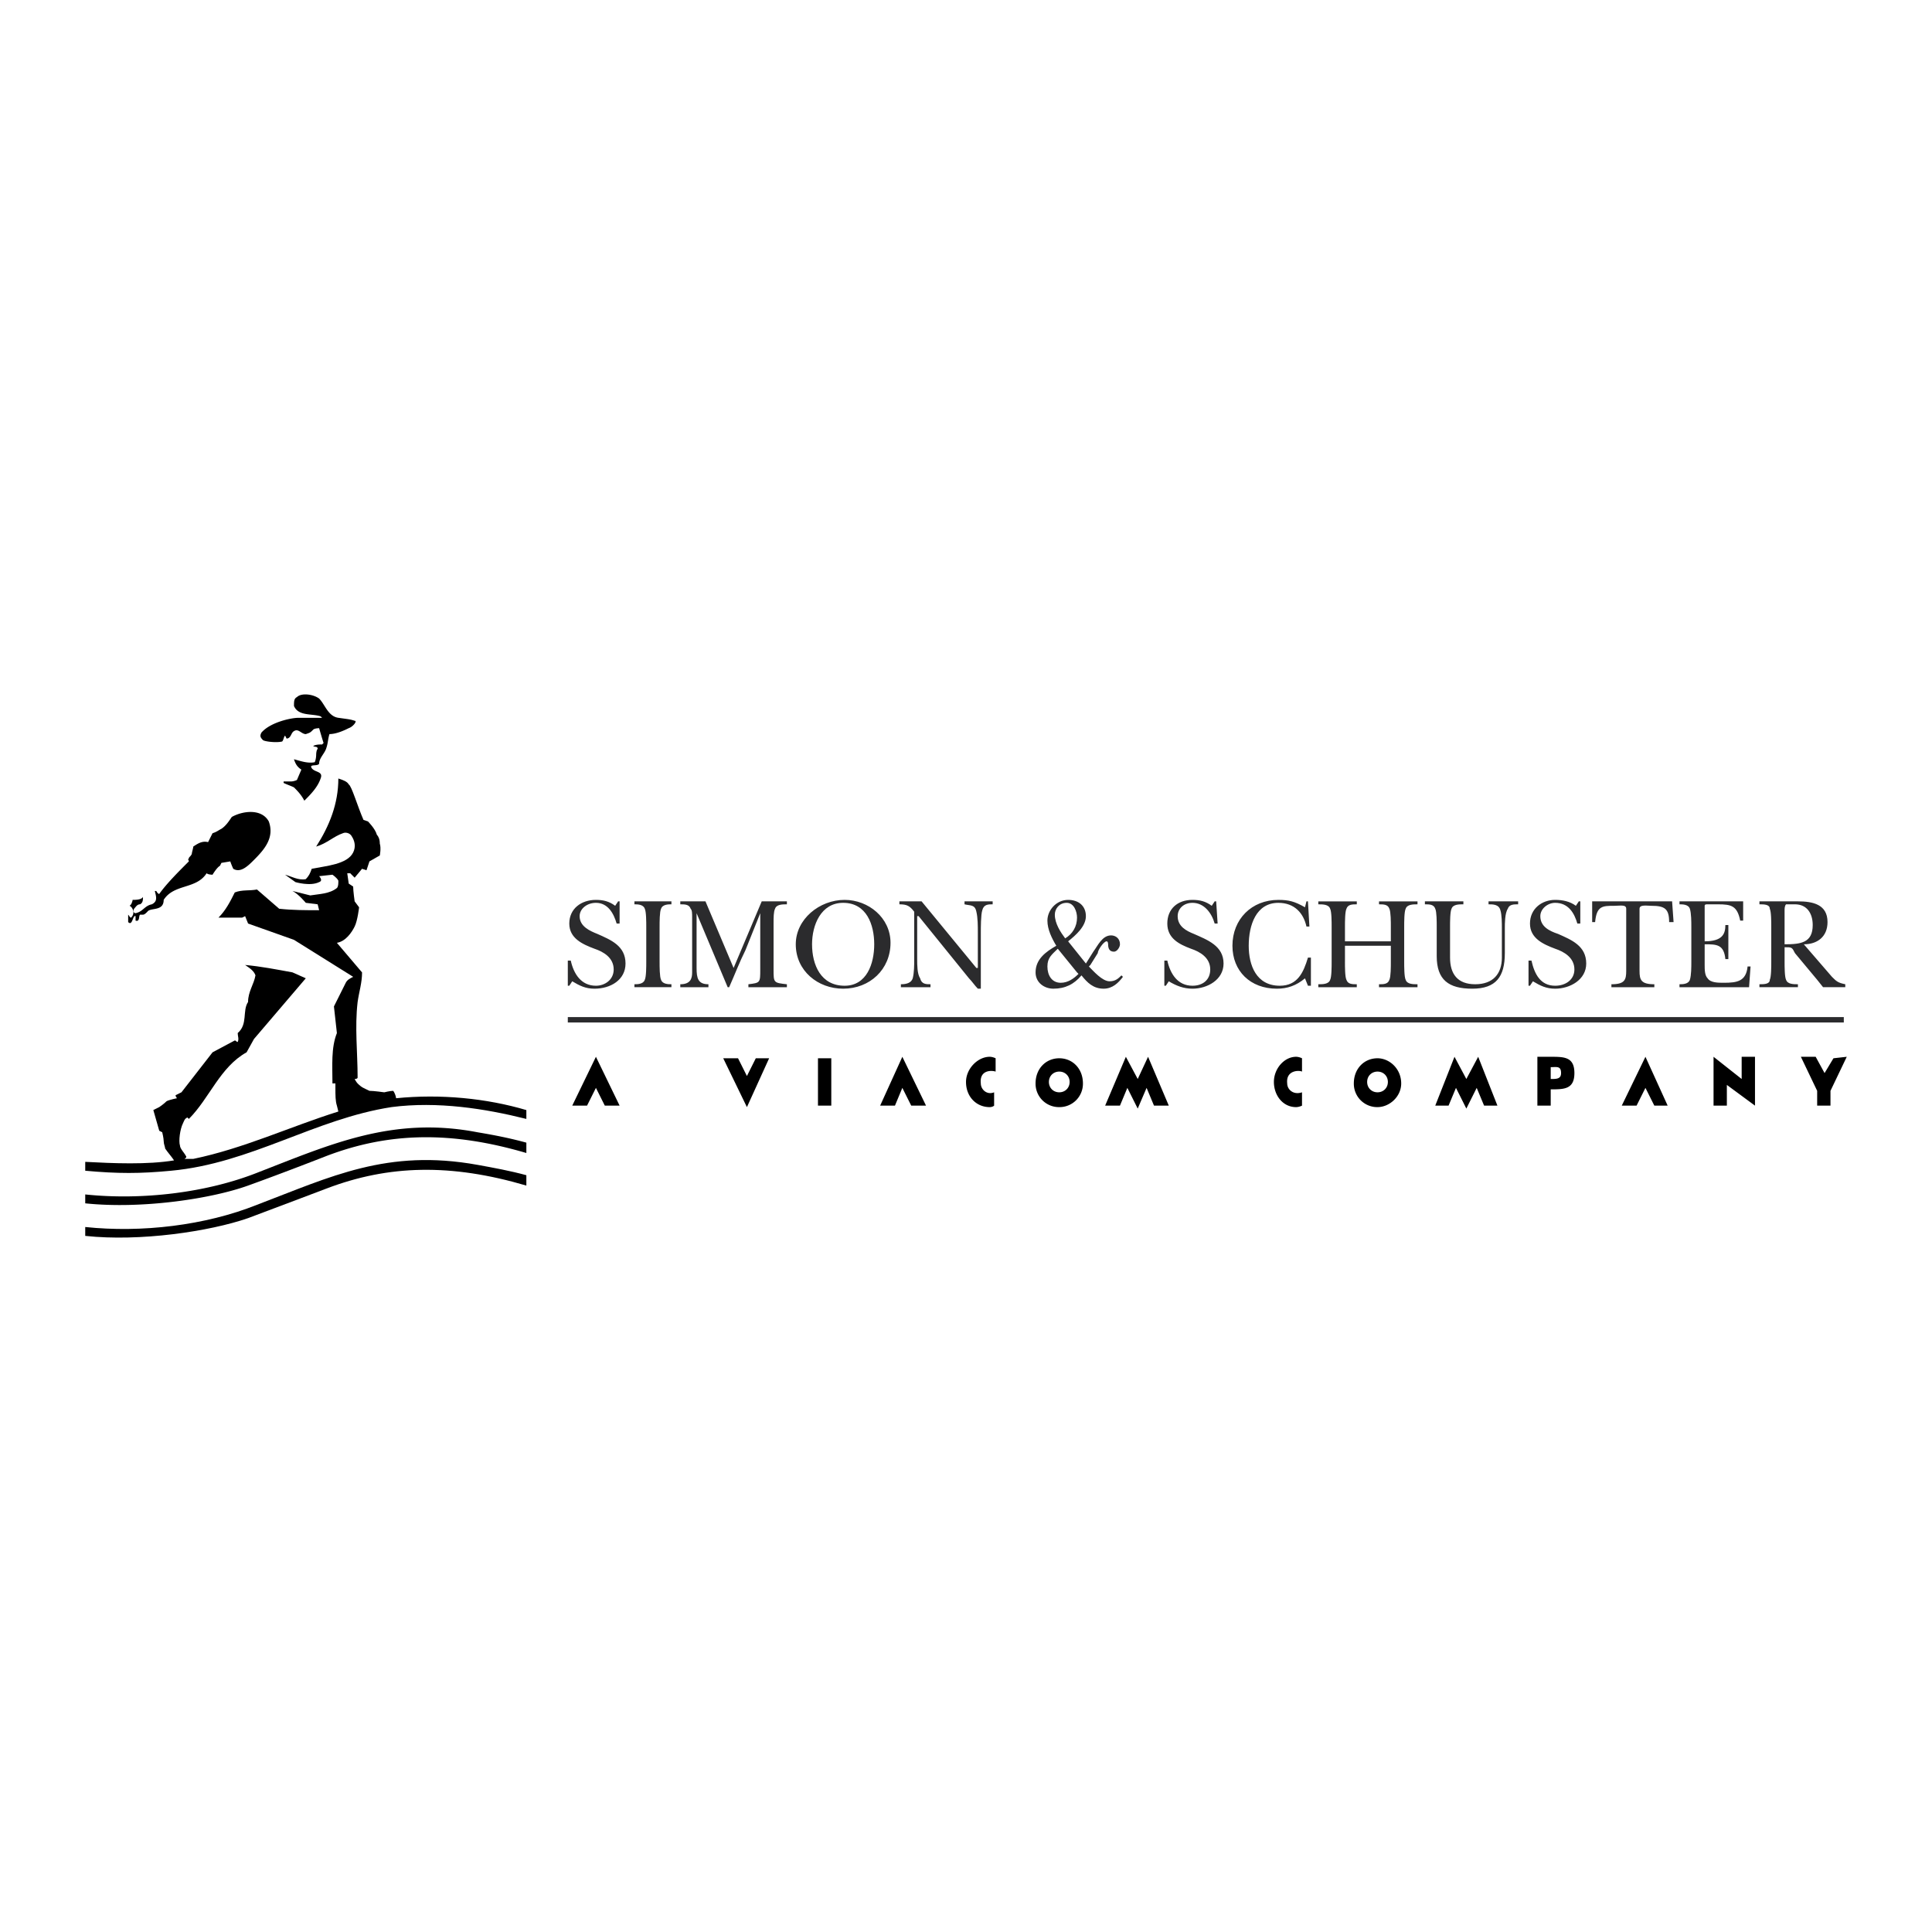 <svg xmlns="http://www.w3.org/2000/svg" width="2500" height="2500" viewBox="0 0 192.756 192.756"><path fill-rule="evenodd" clip-rule="evenodd" fill="#fff" d="M0 0h192.756v192.756H0V0z"/><path fill-rule="evenodd" clip-rule="evenodd" d="M72.157 105.584h1.477l.886 1.771.886-1.771h1.33l-2.216 4.873-2.363-4.873zM92.39 110.31h-1.476l-.887-1.773-.738 1.773h-1.477l2.215-4.874 2.363 4.874zM166.383 110.31h-1.33l-.887-1.773-.885 1.773h-1.478l2.363-4.874 2.217 4.874zM61.819 110.31h-1.477l-.886-1.773-.886 1.773h-1.477l2.363-4.874 2.363 4.874zM81.609 105.584h1.329v4.726h-1.329v-4.726zM173.766 105.436v2.215l-2.805-2.215v4.874h1.328v-2.068l2.807 2.068v-4.874h-1.33zM103.318 108.095c0-1.478 1.035-2.511 2.363-2.511 1.33 0 2.363 1.033 2.363 2.511a2.332 2.332 0 0 1-2.363 2.362 2.333 2.333 0 0 1-2.363-2.362zm2.364.885c.592 0 1.035-.443 1.035-1.034s-.443-1.033-1.035-1.033c-.59 0-1.033.442-1.033 1.033s.443 1.034 1.033 1.034zM110.26 110.31l2.068-4.874 1.182 2.215 1.033-2.215 2.068 4.874h-1.476l-.739-1.773-.886 2.067-1.033-2.067-.739 1.773h-1.478zM143.195 110.31l1.92-4.874 1.182 2.215 1.182-2.215 1.919 4.874h-1.33l-.738-1.773-1.033 2.067-1.035-2.067-.739 1.773h-1.328zM99.184 110.31v-1.329c-.738.295-1.328-.296-1.328-.886-.148-1.33 1.033-1.33 1.477-1.182v-1.329s-.295-.148-.592-.148c-1.182 0-2.362 1.182-2.362 2.511 0 1.478 1.034 2.511 2.362 2.511.296-.001.443-.148.443-.148zM135.072 108.095c0-1.478 1.033-2.511 2.363-2.511 1.182 0 2.363 1.033 2.363 2.511 0 1.329-1.182 2.362-2.363 2.362a2.332 2.332 0 0 1-2.363-2.362zm2.364.885c.59 0 1.033-.443 1.033-1.034s-.443-1.033-1.033-1.033c-.592 0-1.035.442-1.035 1.033s.443 1.034 1.035 1.034zM129.902 110.31v-1.329c-.885.295-1.477-.296-1.477-.886-.146-1.33 1.182-1.33 1.477-1.182v-1.329s-.295-.148-.59-.148c-1.182 0-2.215 1.182-2.215 2.511s.885 2.511 2.215 2.511c.295-.001.59-.148.59-.148zM184.252 105.436l-1.328.148-.887 1.477-.887-1.625h-1.476l1.625 3.397v1.477h1.328v-1.477l1.625-3.397zM154.715 105.436v1.034c.59 0 1.033-.147 1.033.591 0 .591-.443.591-1.033.591v1.033c1.328 0 2.363 0 2.363-1.624 0-1.625-1.035-1.625-2.363-1.625zM153.385 110.31h1.33v-4.874h-1.33v4.874zM33.758 71.615c1.034.148 1.182.148 1.625.296.295 0-.148.59-.591.738-.295.147-1.181.591-1.92.591-.147.443-.147.886-.295 1.329-.147.591-.738 1.034-.738 1.625-.147.295-1.034 0-.738.443.295.443 1.182.295.886 1.034-.295.886-1.033 1.624-1.624 2.215-.296-.591-.739-1.034-1.034-1.329-.295-.147-.738-.295-1.034-.443v-.148h.739c.295 0 .59-.147.59-.147l.443-1.034c-.443-.295-.59-.59-.738-1.033.591.147 1.329.443 2.068.295.147-.295.147-.738.147-.738s0-.443.148-.591c0-.295-.295-.147-.443-.295.295-.147.591-.147.886-.147l.148-.148c-.148-.443-.443-1.477-.443-1.477s-.443 0-.591.147c-.295.295-.295.295-.738.443-.443 0-.738-.591-1.182-.295-.295.147-.295.738-.738.738l-.147-.295c-.148.147-.148.443-.295.591-.591.147-1.772 0-1.92-.147-.295-.296-.295-.443-.148-.739.886-1.034 2.954-1.477 3.692-1.477h2.363l-.148-.147c-.886-.295-2.215 0-2.658-1.034 0-.443 0-.739.295-.886.443-.443 1.625-.295 2.215.147.589.589.885 1.771 1.918 1.918zM26.817 81.954c.591 1.625-.443 2.806-1.477 3.84-.591.591-1.329 1.33-2.067.886a6.92 6.92 0 0 1-.296-.738l-.886.147-.147.295c-.296.148-.739.886-.739.886s-.443 0-.591-.147c-1.034 1.624-3.249 1.033-4.283 2.658 0 1.181-1.33.738-1.625 1.181-.147.148-.295.295-.443.295h-.295c-.147.148 0 .738-.443.591v-.443c-.295-.148-.295 1.034-.738.59v-.738c.148.148.148.295.295.295.443-.443.148-1.034-.147-1.181l.147-.148s.148-.295.148-.443c.295 0 .886 0 1.034-.295 0 .295 0 .59-.295.738-.295 0-.443.295-.591.443-.147.295 0 .443.147.443.739-.148.887-.738 1.625-.886.591-.295.443-.738.295-1.329h.148s.148.295.295.295c.738-1.034 1.92-2.215 2.954-3.249 0-.148-.148-.148 0-.295 0-.148.147-.148.295-.443 0-.148.147-.591.147-.739.443-.295.886-.591 1.477-.443l.443-.886c.443-.147.591-.295.886-.443.443-.295.738-.738 1.034-1.181 1.035-.59 2.955-.886 3.693.444zM52.515 114.002v1.034c-7.532-2.216-13.735-2.068-19.938.295 0 0-4.135 1.625-7.827 2.954s-10.634 2.362-16.246 1.772v-.887c5.612.591 12.11-.147 17.279-2.215 7.237-2.807 13.44-5.612 21.858-3.988 1.772.297 3.249.592 4.874 1.035z"/><path d="M52.515 110.753c-3.988-1.182-8.566-1.625-12.997-1.182 0-.147-.147-.591-.295-.738-.295 0-.886.147-.886.147s-1.034-.147-1.477-.147c-.591-.296-.738-.296-1.181-.738-.148-.148-.295-.443-.295-.443s.295 0 .295-.147c0-2.511-.295-5.021 0-7.532.147-1.034.443-1.92.443-2.954l-2.511-2.954c.886-.148 1.477-1.034 1.772-1.625s.443-1.92.443-1.92l-.443-.591s-.148-1.034-.148-1.477l-.443-.296-.147-1.033h.295l.443.443.738-.886.443.147.295-.886 1.034-.591s.147-.738 0-1.182c0-.443-.148-.739-.296-.886-.147-.591-.886-1.329-.886-1.329l-.443-.148c-.59-1.329-1.181-3.396-1.477-3.544-.147-.295-.59-.443-1.034-.59 0 2.51-.886 4.726-2.215 6.793 1.034-.295 1.772-1.034 2.659-1.33.295-.147.738 0 .886.295.295.443.443 1.034.147 1.625-.591 1.181-2.659 1.329-4.135 1.625-.147.443-.295.738-.591 1.034-.738.148-1.477-.295-2.067-.443l1.034.738s1.477.443 2.363 0c.443-.147 0-.591 0-.591l1.329-.147s.443.295.591.591c0 .295 0 .591-.147.738-.739.591-1.772.591-2.658.738l-1.772-.443c.591.295 1.329 1.181 1.329 1.181l1.182.148.147.591c-1.329 0-2.658 0-3.987-.148l-2.215-1.92c-.739.148-1.477 0-2.215.295-.443.886-.886 1.772-1.625 2.511h2.363l.295-.147.295.738 4.578 1.625 5.908 3.692c-.295.147-.591.295-.739.591l-1.181 2.363.295 2.658c-.591 1.477-.443 3.249-.443 5.021h.295v.442c0 .738 0 1.329.148 1.772l.147.591c-4.726 1.477-9.452 3.692-14.473 4.726h-.886s.295-.147.148-.295c-.148-.295-.591-.738-.591-1.034-.148-.442 0-1.624.295-2.215.147-.296.147-.443.443-.591l.148.147c2.067-2.067 3.102-5.169 5.76-6.646l.738-1.329 5.169-6.056-1.329-.591c-1.625-.295-3.102-.591-4.726-.738.443.295.886.591 1.034 1.034-.147.886-.738 1.624-.738 2.658-.591.886 0 2.215-1.034 3.102 0 .295.147.591 0 .886-.148 0-.148-.147-.295-.147l-2.215 1.182-3.101 3.987-.591.295c0 .148.147.296.147.296s-.739.147-1.034.295c-.295.296-.738.591-.738.591l-.591.296.591 2.067.295.147s.148.591.148.887c0 .295.147.59.147.738.295.443.591.738.886 1.182-2.659.443-6.055.295-8.861.147v.886c3.249.296 5.464.296 8.566 0 7.975-.738 14.326-5.169 22.005-6.351 4.579-.591 9.304.147 13.44 1.182v-.883zM52.515 117.251v1.034c-7.532-2.216-13.735-2.067-19.938.295 0 0-4.283 1.625-7.827 2.954-3.84 1.329-10.781 2.362-16.246 1.771v-.886c5.612.591 11.963-.147 17.132-2.215 7.384-2.807 12.997-5.612 22.005-3.987 1.625.296 3.249.591 4.874 1.034z" fill-rule="evenodd" clip-rule="evenodd"/><path d="M56.65 95.836h.295c.295 1.329 1.034 2.511 2.511 2.511.886 0 1.772-.591 1.772-1.624 0-1.182-1.033-1.772-1.919-2.068-1.182-.443-2.511-1.034-2.511-2.511s1.181-2.363 2.658-2.363c.739 0 1.329.147 1.92.591l.295-.443h.147v2.215h-.295c-.296-1.034-.886-2.068-2.068-2.068-.886 0-1.625.591-1.625 1.33 0 1.034 1.034 1.477 1.772 1.772 1.329.591 2.806 1.182 2.806 2.954 0 1.624-1.477 2.51-3.101 2.51-.886 0-1.477-.295-2.215-.738l-.295.443h-.147v-2.511zM64.478 92.439c0-.443 0-1.477-.148-1.772-.147-.443-.738-.443-1.034-.443v-.295h3.692v.295c-.295 0-.886 0-1.034.443-.147.295-.147 1.329-.147 1.772v3.544c0 .443 0 1.477.147 1.772.148.443.739.443 1.034.443v.295h-3.692v-.295c.295 0 .886 0 1.034-.443.148-.295.148-1.329.148-1.772v-3.544zM77.179 96.723c0 1.329 0 1.329 1.329 1.477v.295h-3.84V98.2c1.182-.147 1.182-.147 1.182-1.477V91.11l-1.477 3.692c-.591 1.182-1.034 2.363-1.625 3.692H72.6l-3.102-7.384v5.464c0 1.034.148 1.625 1.182 1.625v.295H67.873v-.295c1.034 0 1.182-.591 1.182-1.182v-5.464c0-.443 0-.738-.148-.886-.147-.443-.59-.443-1.034-.443v-.295h2.512l2.806 6.646 2.806-6.646h2.511v.295c-.443 0-1.034 0-1.182.443-.147.295-.147.886-.147 1.477v4.579zM84.12 90.076c2.363 0 3.102 2.216 3.102 4.136s-.738 4.135-2.954 4.135c-2.363 0-3.249-2.067-3.249-4.135 0-1.92.886-4.136 3.101-4.136zm0 8.566c2.658 0 4.727-1.919 4.727-4.578 0-2.511-2.216-4.283-4.579-4.283-2.511 0-4.874 1.92-4.874 4.431 0 2.658 2.215 4.43 4.726 4.43zM91.209 90.962c-.443-.59-.738-.738-1.477-.738v-.295h2.216l5.465 6.646h.146V93.03c0-.591 0-1.477-.146-2.068-.148-.738-.591-.59-1.182-.738v-.295H99.038v.295c-.443 0-.887 0-1.035.591-.146.443-.146 1.772-.146 2.215v5.611h-.297c-.295-.295-.59-.738-.885-1.033l-5.021-6.203h-.147v4.283c0 .591 0 1.477.295 1.92.147.591.59.591 1.034.591v.295h-2.954v-.295c.591 0 1.034-.147 1.181-.591.148-.591.148-1.329.148-1.92v-4.726h-.002zM106.273 93.621c-.443-.591-1.033-1.477-1.033-2.363 0-.591.441-1.182 1.18-1.182.74 0 1.035.886 1.035 1.477 0 .886-.443 1.625-1.182 2.068zm1.182 3.397l.146.147c-.441.443-1.033.887-1.771.887-.887 0-1.33-.738-1.33-1.625 0-.886.443-1.182 1.035-1.772l1.92 2.363zm-.887-3.102c.738-.591 1.771-1.477 1.771-2.51s-.738-1.625-1.771-1.625c-1.182 0-2.068 1.034-2.068 2.067 0 .886.443 1.772.887 2.511-1.033.591-2.068 1.329-2.068 2.658 0 1.034.887 1.624 1.773 1.624 1.182 0 2.068-.442 2.807-1.328.59.738 1.182 1.328 2.215 1.328.887 0 1.477-.59 1.92-1.181l-.148-.147c-.295.295-.59.59-1.182.59-.738 0-1.623-1.033-2.066-1.477l.146-.147.738-1.182c0-.295.592-1.182.887-1.182.148 0 .148.296.148.296 0 .443.146.738.59.738.295 0 .592-.443.592-.738 0-.591-.443-.887-.887-.887-.887 0-1.33 1.034-1.771 1.625l-.74 1.182-1.773-2.215zM116.168 95.836h.295c.297 1.329 1.035 2.511 2.512 2.511 1.033 0 1.771-.591 1.771-1.624 0-1.182-1.033-1.772-1.92-2.068-1.182-.443-2.363-1.034-2.363-2.511s1.035-2.363 2.512-2.363c.738 0 1.328.147 1.92.591l.295-.443h.148l.146 2.215h-.295c-.295-1.034-1.033-2.068-2.215-2.068-.887 0-1.477.591-1.477 1.33 0 1.034.885 1.477 1.623 1.772 1.33.591 2.955 1.182 2.955 2.954 0 1.624-1.625 2.51-3.102 2.51-.887 0-1.625-.295-2.363-.738l-.295.443h-.148v-2.511h.001zM130.346 89.929h.148l.146 2.511h-.295c-.295-1.329-1.182-2.363-2.805-2.363-2.217 0-2.955 2.216-2.955 4.283 0 1.92.738 3.987 3.102 3.987 1.773 0 2.363-1.329 2.807-2.806h.295v2.806h-.295l-.295-.738c-.887.738-1.773 1.033-2.807 1.033-2.658 0-4.432-1.771-4.432-4.282 0-2.658 1.92-4.578 4.58-4.578 1.033 0 1.623.147 2.658.738l.148-.591zM134.186 95.984c0 .443 0 1.477.148 1.772.146.443.59.443 1.033.443v.295h-3.839v-.295c.443 0 1.033 0 1.182-.443.148-.295.148-1.329.148-1.772V92.44c0-.443 0-1.477-.148-1.772-.148-.443-.738-.443-1.182-.443v-.295h3.84v.295c-.443 0-.887 0-1.033.443-.148.295-.148 1.329-.148 1.772v1.477h4.578V92.44c0-.443 0-1.477-.146-1.772-.148-.443-.592-.443-1.035-.443v-.295h3.84v.295c-.441 0-1.033 0-1.18.443-.148.295-.148 1.329-.148 1.772v3.544c0 .443 0 1.477.148 1.772.146.443.738.443 1.18.443v.295h-3.84v-.295c.443 0 .887 0 1.035-.443.146-.295.146-1.329.146-1.772v-1.625h-4.578v1.625h-.001zM150.137 95.098c0 2.363-.887 3.544-3.25 3.544s-3.545-.886-3.545-3.249v-2.954c0-.443 0-1.477-.146-1.772-.148-.443-.592-.443-1.033-.443v-.295h3.839v.295c-.443 0-1.035 0-1.182.443-.148.295-.148 1.329-.148 1.772v3.102c0 1.624.738 2.658 2.51 2.658 1.773 0 2.66-1.034 2.66-2.658v-2.954c0-.443 0-1.329-.148-1.772-.148-.591-.738-.591-1.182-.591v-.295h2.954v.295c-.443 0-.885 0-1.033.443-.295.443-.295 1.477-.295 1.92v2.511h-.001zM152.5 95.836h.295c.295 1.329.885 2.511 2.363 2.511 1.033 0 1.92-.591 1.92-1.624 0-1.182-1.035-1.772-1.92-2.068-1.182-.443-2.512-1.034-2.512-2.511s1.182-2.363 2.512-2.363c.738 0 1.477.147 2.066.591l.295-.443h.148v2.215h-.295c-.295-1.034-.887-2.068-2.215-2.068-.738 0-1.479.591-1.479 1.33 0 1.034.887 1.477 1.773 1.772 1.328.591 2.807 1.182 2.807 2.954 0 1.624-1.625 2.51-3.102 2.51-.887 0-1.479-.295-2.217-.738l-.295.443h-.144v-2.511zM166.973 91.996h-.443c0-1.329-.443-1.624-1.771-1.624-.443 0-1.182-.148-1.182.295v6.203c0 .886.146 1.329 1.477 1.329v.295H160.771v-.295c1.33 0 1.477-.443 1.477-1.329v-6.203c0-.443-.59-.295-1.182-.295-1.182 0-1.771 0-1.92 1.624h-.295v-2.067h7.975l.147 2.067zM168.744 92.439c0-.443 0-1.329-.146-1.772-.148-.443-.738-.443-1.035-.443v-.295h6.352v1.92h-.295c-.297-1.477-.887-1.625-2.217-1.625h-1.033c-.148 0-.295 0-.295.148v3.544c1.771 0 2.066-.738 2.066-1.624h.297V95.689h-.297c-.146-1.477-.885-1.477-2.066-1.477v2.067c0 .443 0 1.034.295 1.329.295.443 1.033.443 1.625.443 1.328 0 2.215-.148 2.363-1.625h.295l-.148 2.067h-6.941v-.295c.297 0 .887 0 1.035-.443.146-.442.146-1.329.146-1.772v-3.544h-.001zM178.049 90.815c0-.148 0-.443.148-.591h.887c1.18 0 1.771.886 1.771 2.068 0 1.772-1.182 1.92-2.807 1.92v-3.397h.001zm1.92 3.397c1.33 0 2.363-.739 2.363-2.216 0-1.772-1.477-2.067-2.953-2.067h-3.84v.295c.443 0 1.033 0 1.033.443.148.295.148 1.329.148 1.772v3.544c0 .443 0 1.477-.148 1.772 0 .443-.59.443-1.033.443v.295h3.84v-.295c-.443 0-1.035 0-1.182-.443-.148-.295-.148-1.329-.148-1.772v-1.477c.738 0 .738 0 1.035.591l2.215 2.658.59.738h2.215v-.295c-.738-.147-.885-.296-1.328-.738l-2.807-3.248zM56.65 101.744h127.307H56.65z" fill-rule="evenodd" clip-rule="evenodd" fill="#2b2b2d"/><path fill="none" stroke="#2b2b2d" stroke-width=".539" stroke-miterlimit="2.613" d="M56.65 101.744h127.307"/></svg>